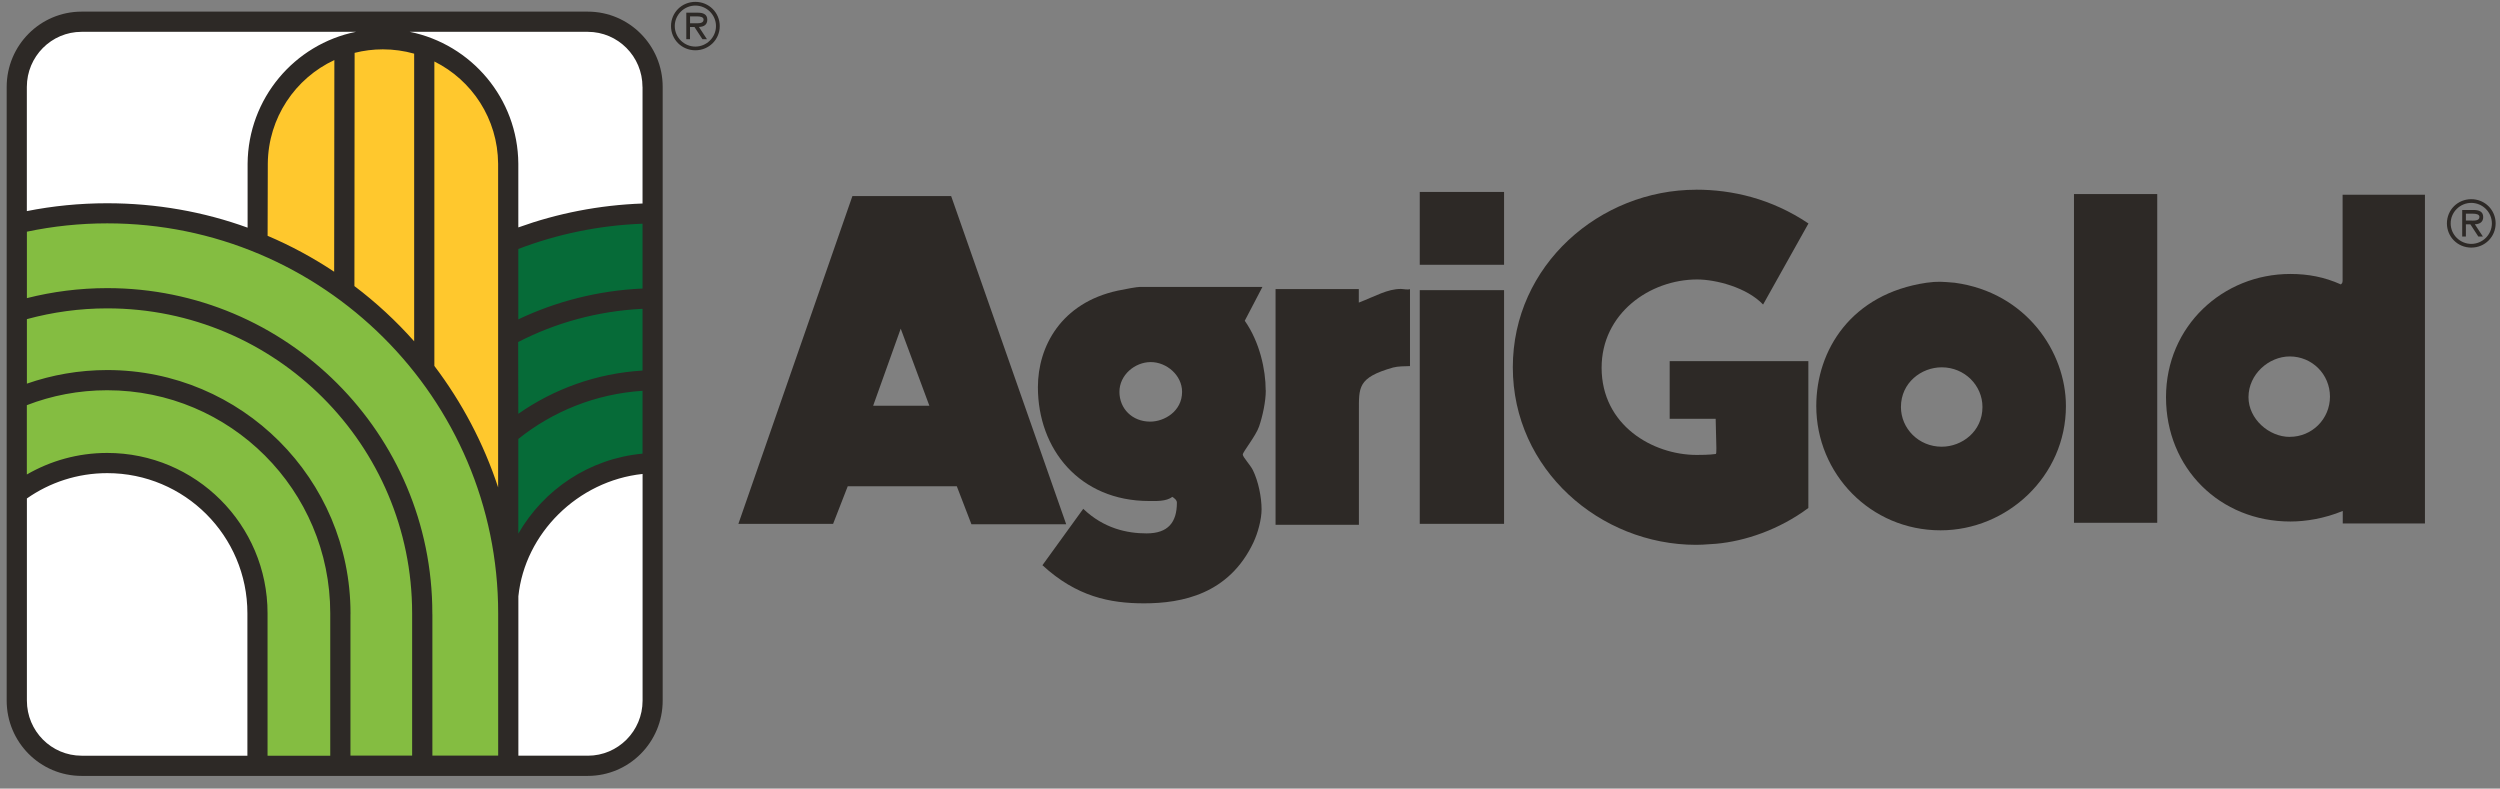 <svg xmlns="http://www.w3.org/2000/svg" width="149" height="47" viewBox="0 0 149 47" fill="none"><rect x="0" y="0" width="149" height="47" fill="#808080" stroke="none"/><path d="M34.698 1.059H5.034C2.604 1.059 0.641 3.037 0.641 5.469V41.436C0.641 43.869 2.604 45.847 5.034 45.847H34.698C37.128 45.847 39.091 43.869 39.091 41.436V5.469C39.091 3.037 37.128 1.059 34.698 1.059Z" fill="white"></path><path d="M0.891 13.118V29.469C0.891 29.469 2.195 27.718 7.09 27.718C11.985 27.718 14.009 32.119 14.411 32.882C14.817 33.644 15.401 35.486 15.31 38.318C15.219 41.147 15.31 45.506 15.31 45.506H30.223V32.346C30.223 32.346 27.617 21.567 19.352 16.624C11.086 11.684 5.831 12.492 0.891 13.121V13.118Z" fill="#84BD41"></path><path d="M15.312 14.331V8.269C15.312 4.72 19.267 2.385 22.589 2.385C25.911 2.385 30.27 4.72 30.27 9.482V32.344C30.27 32.344 28.113 23.719 22.543 18.779C16.974 13.838 15.312 14.331 15.312 14.331Z" fill="#FFC82D"></path><path d="M30.164 14.174L30.367 33.871C30.367 33.871 32.433 29.291 35.444 28.347C38.454 27.403 38.769 27.808 38.769 27.808V12.716C38.769 12.716 34.569 12.468 30.167 14.177L30.164 14.174Z" fill="#066B38"></path><path fill-rule="evenodd" clip-rule="evenodd" d="M101.092 11.305C103.216 11.305 105.561 11.825 107.784 13.319L105.08 18.151C104.121 17.137 102.275 16.656 101.153 16.656C98.327 16.656 95.456 18.68 95.456 21.917C95.456 25.348 98.505 27.114 101.122 27.114C101.277 27.114 101.897 27.114 102.26 27.057C102.314 27 102.305 26.9 102.254 24.961H99.513V21.524H107.778V30.276C106.036 31.571 104.006 32.254 102.278 32.409C101.6 32.463 101.249 32.472 101.092 32.472C95.365 32.472 90.164 27.989 90.164 21.89C90.164 15.791 95.362 11.308 101.092 11.308V11.305Z" fill="#2D2926"></path><path d="M89.642 11.44H84.617V15.781H89.642V11.44Z" fill="#2D2926"></path><path d="M128.571 11.566H123.609V31.158H128.571V11.566Z" fill="#2D2926"></path><path fill-rule="evenodd" clip-rule="evenodd" d="M76.023 17.23H80.985V18.035C81.981 17.65 82.692 17.221 83.487 17.221C83.642 17.221 83.881 17.284 84.035 17.233V21.819C83.705 21.828 83.324 21.828 83.027 21.904C80.894 22.512 80.994 23.087 80.991 24.542V31.279H76.023V17.227V17.23Z" fill="#2D2926"></path><path d="M89.642 17.293H84.617V31.221H89.642V17.293Z" fill="#2D2926"></path><path fill-rule="evenodd" clip-rule="evenodd" d="M116.506 16.852C115.759 16.789 115.493 16.759 114.815 16.852C110.332 17.515 108.25 20.867 108.25 24.198C108.25 28.227 111.472 31.607 115.659 31.607C119.614 31.607 123.129 28.394 123.129 24.198C123.129 20.961 120.745 17.427 116.503 16.852H116.506ZM115.726 26.624C114.355 26.624 113.296 25.541 113.296 24.258C113.296 22.803 114.519 21.892 115.726 21.892C117.096 21.892 118.155 22.976 118.155 24.258C118.155 25.713 116.933 26.624 115.726 26.624Z" fill="#2D2926"></path><path fill-rule="evenodd" clip-rule="evenodd" d="M139.619 11.605V16.739C139.613 16.894 139.562 16.897 139.516 16.951C138.53 16.509 137.562 16.328 136.503 16.328C132.479 16.328 129.094 19.441 129.094 23.673C129.094 27.905 132.307 31.082 136.503 31.082C137.414 31.082 138.524 30.909 139.628 30.453V31.197H144.527V11.605H139.622H139.619ZM136.47 26.039C135.223 26.039 134.01 24.965 134.01 23.673C134.01 22.303 135.223 21.244 136.47 21.244C137.801 21.244 138.866 22.309 138.866 23.64C138.866 24.971 137.798 26.036 136.47 26.036V26.039Z" fill="#2D2926"></path><path fill-rule="evenodd" clip-rule="evenodd" d="M56.691 11.687H50.803L44.008 31.221H49.653L50.525 28.982H57.026L57.898 31.248H63.546L56.688 11.684L56.691 11.687ZM52.04 24.181L53.683 19.588L55.39 24.181H52.037H52.04Z" fill="#2D2926"></path><path fill-rule="evenodd" clip-rule="evenodd" d="M75.435 23.259C75.435 22.031 75.078 20.385 74.188 19.117L75.241 17.1H67.938C67.783 17.097 67.045 17.23 66.615 17.323C63.239 18.056 61.859 20.654 61.859 23.075C61.859 26.771 64.343 29.86 68.491 29.86C68.848 29.86 69.523 29.899 69.865 29.612C69.971 29.672 70.143 29.8 70.143 29.954C70.143 31.122 69.629 31.79 68.337 31.79C67.178 31.79 65.79 31.5 64.561 30.326L62.129 33.687C64.162 35.56 66.156 35.959 68.183 35.959C70.449 35.959 73.247 35.411 74.703 32.332C74.966 31.772 75.19 30.964 75.19 30.356C75.19 29.633 74.999 28.677 74.666 28.009C74.509 27.697 74.07 27.243 74.07 27.089C74.07 26.935 74.848 25.985 75.041 25.419C75.25 24.811 75.441 23.937 75.441 23.262L75.435 23.259ZM68.555 25.129C67.481 25.129 66.718 24.357 66.718 23.353C66.718 22.348 67.638 21.58 68.585 21.58C69.532 21.58 70.452 22.367 70.452 23.353C70.452 24.52 69.387 25.129 68.552 25.129H68.555Z" fill="#2D2926"></path><path d="M35.034 0.693H4.864C2.395 0.693 0.398 2.705 0.398 5.18V41.758C0.398 44.232 2.395 46.244 4.864 46.244H35.031C37.5 46.244 39.496 44.232 39.496 41.758V5.18C39.496 2.705 37.5 0.693 35.031 0.693H35.034ZM15.946 36.615V36.551C15.946 31.272 11.668 26.995 6.389 26.995C4.643 26.995 3.009 27.464 1.6 28.28V24.148C3.085 23.573 4.698 23.259 6.389 23.259C13.732 23.259 19.683 29.209 19.683 36.551V36.612V45.04H15.946V36.615ZM20.89 36.615V36.551C20.89 28.547 14.4 22.055 6.392 22.055C4.716 22.055 3.103 22.342 1.603 22.865V19.02C3.127 18.606 4.734 18.379 6.392 18.379C16.427 18.379 24.563 26.514 24.563 36.548V36.609V45.034H20.887V36.609L20.89 36.615ZM25.767 36.612V36.548C25.767 25.848 17.093 17.172 6.392 17.172C4.74 17.172 3.136 17.381 1.603 17.768V13.808C3.149 13.484 4.749 13.312 6.392 13.312C19.226 13.312 29.691 23.715 29.691 36.545V45.034H25.77V36.609L25.767 36.612ZM15.949 14.053L15.961 9.751C15.986 7.013 17.601 4.662 19.928 3.579L19.916 16.195C18.669 15.366 17.341 14.646 15.946 14.053H15.949ZM21.123 17.048L21.135 3.15C21.677 3.014 22.233 2.941 22.817 2.941C23.462 2.941 24.094 3.032 24.684 3.198V20.342C23.607 19.129 22.415 18.025 21.12 17.048H21.123ZM25.888 21.812V3.664C28.133 4.78 29.667 7.083 29.688 9.754V29.049C28.823 26.414 27.525 23.973 25.888 21.809V21.812ZM38.295 17.196C35.657 17.314 33.152 17.961 30.892 19.032V14.839C33.203 13.956 35.694 13.43 38.295 13.333V17.196ZM38.295 18.403V22.085C35.551 22.251 33.013 23.18 30.892 24.662L30.883 20.385C33.122 19.232 35.633 18.536 38.292 18.406L38.295 18.403ZM30.889 26.163C32.946 24.517 35.503 23.473 38.295 23.292V27.037C35.122 27.331 32.402 29.176 30.892 31.805V26.163H30.889ZM38.295 5.18V12.129C35.706 12.223 33.216 12.716 30.892 13.554V9.748C30.862 5.867 28.09 2.639 24.421 1.897H35.031C36.831 1.897 38.292 3.365 38.292 5.18H38.295ZM4.864 1.897H21.214C17.547 2.639 14.791 5.87 14.757 9.748V13.569C12.149 12.622 9.324 12.114 6.389 12.114C4.749 12.114 3.149 12.274 1.6 12.582V5.18C1.6 3.365 3.064 1.897 4.861 1.897H4.864ZM1.603 41.758V29.708C2.958 28.758 4.61 28.199 6.392 28.199C11.006 28.199 14.745 31.938 14.745 36.551V45.04H4.864C3.064 45.04 1.603 43.573 1.603 41.758ZM35.034 45.037H30.895V35.538C31.279 31.796 34.432 28.659 38.298 28.247V41.758C38.298 43.573 36.834 45.04 35.037 45.04L35.034 45.037Z" fill="#2D2926"></path><path d="M39.992 1.554C39.992 0.75 40.634 0.111 41.444 0.111C42.255 0.111 42.897 0.753 42.897 1.554C42.897 2.356 42.255 2.997 41.444 2.997C40.634 2.997 39.992 2.356 39.992 1.554ZM42.673 1.554C42.673 0.874 42.107 0.332 41.444 0.332C40.782 0.332 40.216 0.874 40.216 1.554C40.216 2.235 40.782 2.777 41.444 2.777C42.107 2.777 42.673 2.235 42.673 1.554ZM42.131 2.338H41.865L41.39 1.609H41.124V2.338H40.903V0.756H41.593C41.877 0.756 42.155 0.834 42.155 1.173C42.155 1.485 41.938 1.6 41.656 1.606L42.134 2.335L42.131 2.338ZM41.393 1.385C41.59 1.385 41.934 1.421 41.934 1.17C41.934 1.007 41.72 0.977 41.55 0.977H41.127V1.385H41.393Z" fill="#2D2926"></path><path d="M145.836 13.314C145.836 12.509 146.477 11.871 147.288 11.871C148.099 11.871 148.74 12.512 148.74 13.314C148.74 14.116 148.099 14.757 147.288 14.757C146.477 14.757 145.836 14.116 145.836 13.314ZM148.516 13.314C148.516 12.633 147.951 12.092 147.288 12.092C146.626 12.092 146.06 12.633 146.06 13.314C146.06 13.995 146.626 14.536 147.288 14.536C147.951 14.536 148.516 13.995 148.516 13.314ZM147.975 14.098H147.709L147.234 13.369H146.967V14.098H146.747V12.515H147.436C147.721 12.515 147.999 12.594 147.999 12.933C147.999 13.245 147.781 13.36 147.5 13.366L147.978 14.095L147.975 14.098ZM147.234 13.145C147.43 13.145 147.775 13.181 147.775 12.93C147.775 12.767 147.56 12.736 147.391 12.736H146.967V13.145H147.234Z" fill="#2D2926"></path></svg>